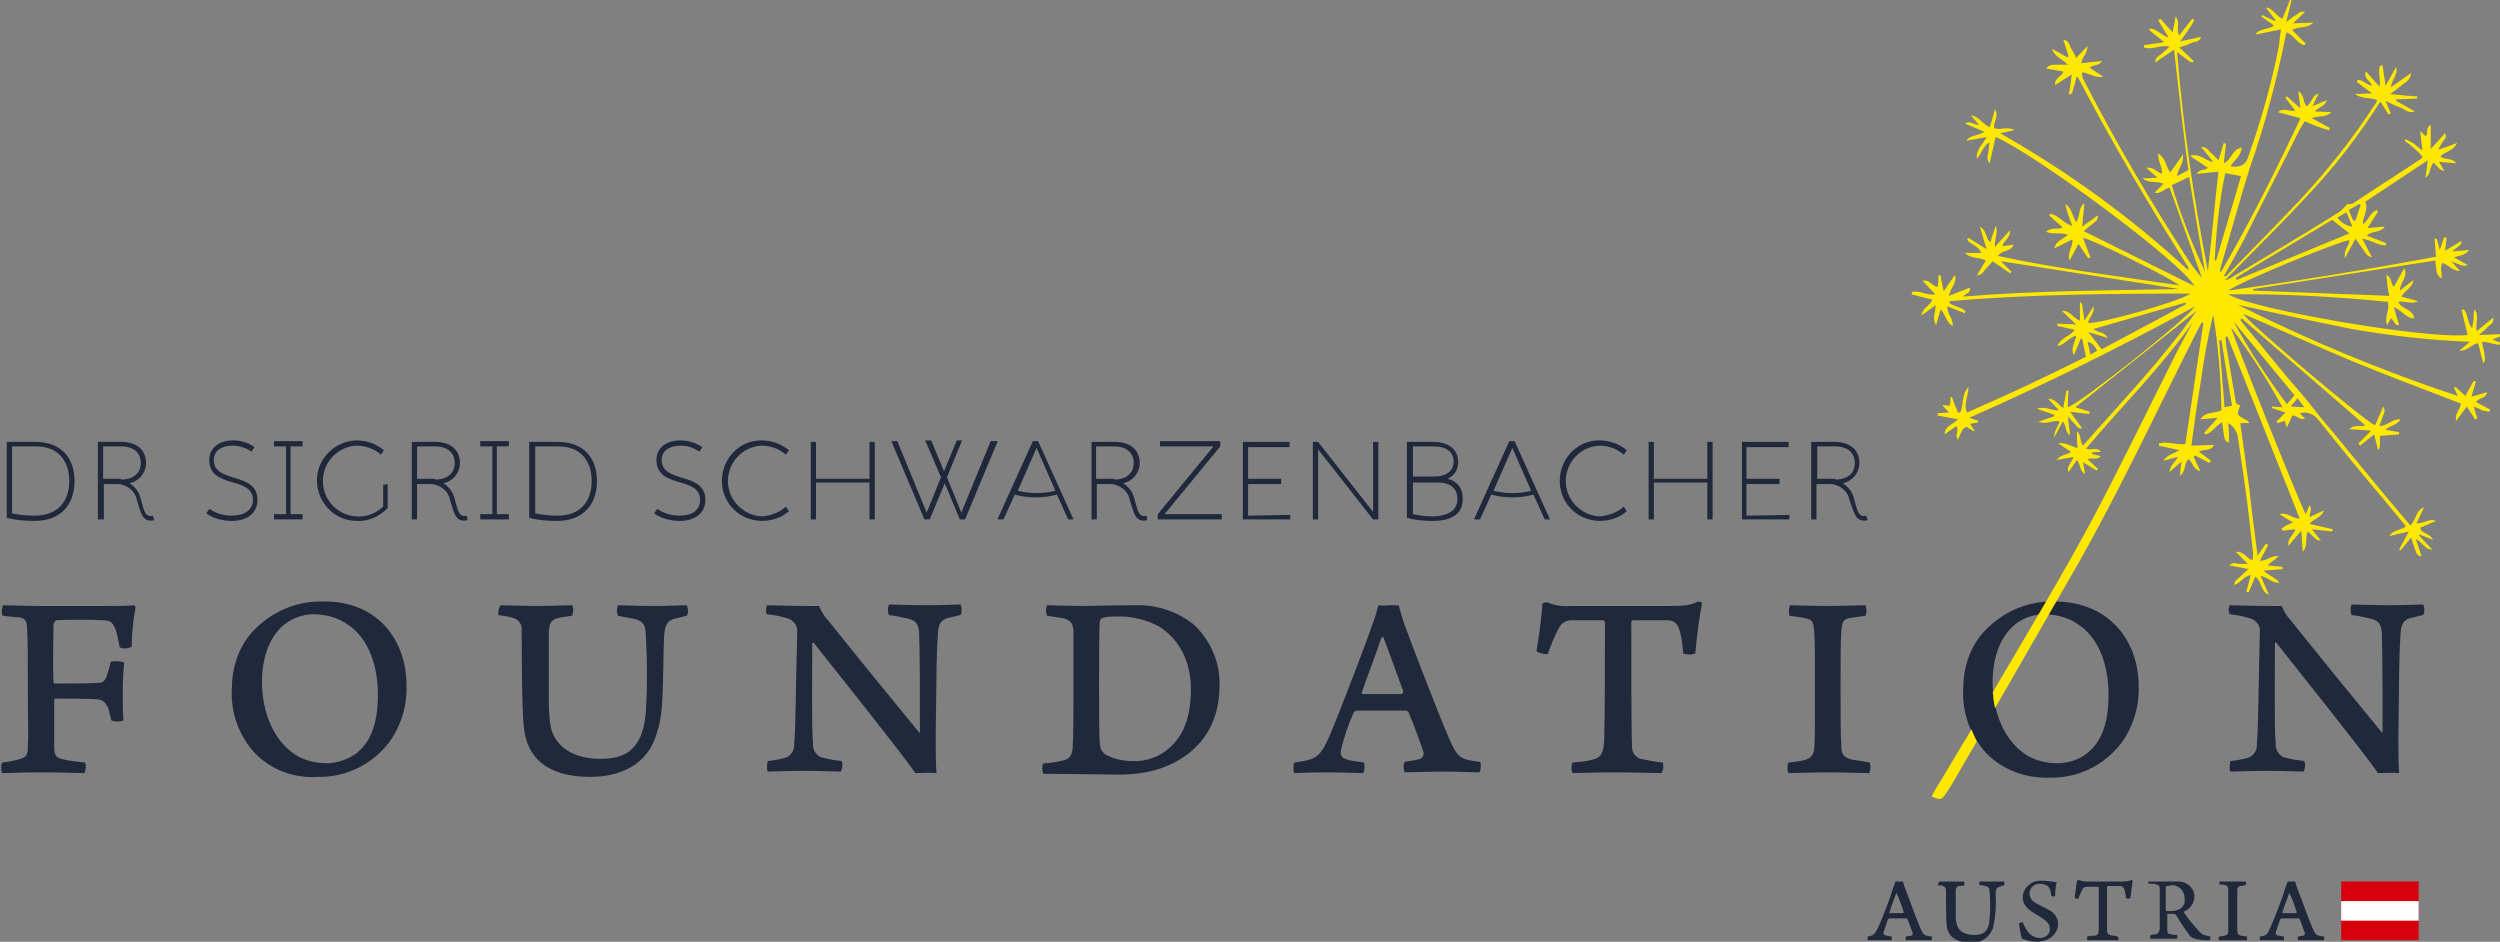 <?xml version="1.0" encoding="utf-8"?>
<!-- Generator: Adobe Illustrator 27.8.1, SVG Export Plug-In . SVG Version: 6.00 Build 0)  -->
<svg version="1.1" id="Raggruppa_201" xmlns="http://www.w3.org/2000/svg" xmlns:xlink="http://www.w3.org/1999/xlink" x="0px"
	 y="0px" width="332.1px" height="125.1px" viewBox="0 0 332.1 125.1" style="enable-background:new 0 0 332.1 125.1;"
	 xml:space="preserve">
<rect x="0" y="0" width="332.1" height="125.1" fill="#808080" stroke="none"/>
<g>
	<g id="Raggruppa_201-2">
		<path id="Tracciato_692" style="fill:#1F293B;" d="M9.9,63.9c0,3.2-1.9,5.3-5.3,5.3c-1.2,0-2.5-0.1-3.7-0.4V58.7h3.8
			C8.1,58.7,9.9,60.8,9.9,63.9 M9.2,63.9c0-2.7-1.5-4.6-4.4-4.6H1.6v8.9c1,0.2,2,0.3,3,0.3C7.6,68.5,9.2,66.7,9.2,63.9"/>
		<path id="Tracciato_693" style="fill:#1F293B;" d="M20.5,69.1c-1.7,0.4-1.8-1.2-2.3-2.6c-0.2-1.3-1.4-2.2-2.7-2.2h-1.7V69H13V58.7
			h3.1c2.1,0,3.3,1.1,3.3,2.8c0,1.3-0.9,2.4-2.2,2.7c0.8,0.5,1.3,1.2,1.5,2.1c0.4,1.3,0.5,2.5,1.6,2.2L20.5,69.1z M16.1,63.7
			c1.7,0,2.6-0.9,2.6-2.2s-0.9-2.2-2.6-2.2h-2.4v4.3H16.1z"/>
		<path id="Tracciato_694" style="fill:#1F293B;" d="M33.6,66.4c0-3.2-5.8-1.4-5.8-5.3c0-1.6,1.3-2.6,3.2-2.6c1,0,2,0.3,2.8,0.9
			l-0.4,0.6c-0.7-0.5-1.6-0.8-2.5-0.8c-1.5,0-2.5,0.7-2.5,1.9c0,3.2,5.8,1.5,5.8,5.3c0,1.8-1.4,2.8-3.4,2.8c-1.2,0-2.4-0.3-3.4-1
			l0.4-0.6c0.9,0.6,1.9,0.9,3,0.9C32.4,68.5,33.6,67.8,33.6,66.4"/>
		<path id="Tracciato_695" style="fill:#1F293B;" d="M38.6,59.3v9h1.6V69h-3.8v-0.7h1.6v-9h-1.6v-0.7h3.8v0.7H38.6z"/>
		<path id="Tracciato_696" style="fill:#1F293B;" d="M51.5,64.3v3.2c-1.1,1.1-2.6,1.8-4.1,1.7c-3,0-5.3-2.5-5.3-5.4
			c0-2.9,2.4-5.2,5.2-5.3c1.3,0,2.6,0.4,3.7,1.3l-0.4,0.6c-0.9-0.8-2.1-1.2-3.2-1.2c-2.6,0.1-4.6,2.3-4.5,4.9
			c0.1,2.5,2.1,4.4,4.5,4.5c1.3,0.1,2.5-0.4,3.5-1.3v-2.9L51.5,64.3z"/>
		<path id="Tracciato_697" style="fill:#1F293B;" d="M62.1,69.1c-1.7,0.4-1.8-1.2-2.3-2.6c-0.2-1.3-1.4-2.2-2.7-2.2h-1.7V69h-0.7
			V58.7h3.1c2.1,0,3.3,1.1,3.3,2.8c0,1.3-0.9,2.4-2.2,2.7c0.8,0.5,1.3,1.2,1.5,2.1c0.4,1.3,0.5,2.5,1.6,2.2L62.1,69.1z M57.8,63.7
			c1.7,0,2.6-0.9,2.6-2.2s-0.9-2.2-2.6-2.2h-2.4v4.3H57.8z"/>
		<path id="Tracciato_698" style="fill:#1F293B;" d="M66,59.3v9h1.6V69h-3.8v-0.7h1.6v-9h-1.6v-0.7h3.8v0.7H66z"/>
		<path id="Tracciato_699" style="fill:#1F293B;" d="M79.3,63.9c0,3.2-1.9,5.3-5.3,5.3c-1.2,0-2.5-0.1-3.7-0.4V58.7h3.8
			C77.5,58.7,79.3,60.8,79.3,63.9 M78.6,63.9c0-2.7-1.5-4.6-4.4-4.6h-3.1v8.9c1,0.2,2,0.3,3,0.3C77,68.5,78.6,66.7,78.6,63.9"/>
		<path id="Tracciato_700" style="fill:#1F293B;" d="M93,66.4c0-3.2-5.8-1.4-5.8-5.3c0-1.6,1.3-2.6,3.2-2.6c1,0,2,0.3,2.9,0.9
			l-0.4,0.6c-0.7-0.5-1.6-0.8-2.5-0.8c-1.5,0-2.5,0.7-2.5,1.9c0,3.2,5.8,1.5,5.8,5.3c0,1.8-1.4,2.8-3.4,2.8c-1.2,0-2.4-0.3-3.4-1
			l0.4-0.6c0.9,0.6,1.9,0.9,3,0.9C91.9,68.5,93,67.8,93,66.4"/>
		<path id="Tracciato_701" style="fill:#1F293B;" d="M104.4,67.3l0.4,0.6c-1,0.9-2.3,1.3-3.7,1.3c-3-0.1-5.3-2.5-5.2-5.5
			c0.1-2.9,2.4-5.2,5.2-5.2c1.3,0,2.6,0.4,3.7,1.3l-0.4,0.6c-0.9-0.8-2.1-1.2-3.2-1.2c-2.6,0.1-4.6,2.3-4.5,4.9
			c0.1,2.4,2.1,4.4,4.5,4.5C102.4,68.5,103.5,68.1,104.4,67.3"/>
		<path id="Tracciato_702" style="fill:#1F293B;" d="M116.2,58.7V69h-0.7v-4.9h-7.1V69h-0.7V58.7h0.7v4.9h7.1v-4.9H116.2z"/>
		<path id="Tracciato_703" style="fill:#1F293B;" d="M132.5,58.7L128.2,69h-0.7l-2-4.8l-2,4.8h-0.7l-4.4-10.4h0.8l3.9,9.5l1.9-4.7
			l-2.1-4.9h0.8l1.7,4.1l1.7-4.1h0.7l-2,4.9l1.9,4.7l3.9-9.5H132.5z"/>
		<path id="Tracciato_704" style="fill:#1F293B;" d="M141.9,69l-1.5-3.3c-1.8,0.5-3.8,0.5-5.6,0l-1.5,3.3h-0.8l4.7-10.4h0.7
			l4.7,10.4H141.9z M140.2,65.2l-2.5-5.7l-2.5,5.7C136.8,65.6,138.5,65.6,140.2,65.2"/>
		<path id="Tracciato_705" style="fill:#1F293B;" d="M152.4,69.1c-1.7,0.4-1.8-1.2-2.3-2.6c-0.2-1.3-1.4-2.2-2.7-2.2h-1.7V69h-0.7
			V58.7h3.1c2.1,0,3.3,1.1,3.3,2.8c0,1.3-0.9,2.4-2.2,2.7c0.8,0.5,1.3,1.2,1.5,2.1c0.4,1.3,0.5,2.5,1.6,2.2L152.4,69.1z M148,63.7
			c1.7,0,2.6-0.9,2.6-2.2s-0.9-2.2-2.6-2.2h-2.4v4.3H148z"/>
		<path id="Tracciato_706" style="fill:#1F293B;" d="M162.3,68.4V69h-8.5v-0.7l7.4-9h-7.1v-0.7h8v0.7l-7.4,9H162.3z"/>
		<path id="Tracciato_707" style="fill:#1F293B;" d="M171.4,68.4V69h-6.3V58.7h6.2v0.7h-5.5v4.2h4.4v0.7h-4.4v4.2L171.4,68.4z"/>
		<path id="Tracciato_708" style="fill:#1F293B;" d="M183.1,58.7V69h-0.7l-7.3-9.3V69h-0.7V58.7h0.7l7.3,9.3v-9.3H183.1z"/>
		<path id="Tracciato_709" style="fill:#1F293B;" d="M194.3,66.3c0,1.8-1.2,2.9-4,2.9c-1.1,0-2.3-0.1-3.4-0.4V58.7h3.4
			c2.2,0,3.4,1,3.4,2.7c0,1-0.5,1.8-1.4,2.2C193.6,63.9,194.4,65,194.3,66.3 M187.7,59.3v4h2.8c1.7,0,2.6-0.8,2.6-2s-0.9-2-2.6-2
			L187.7,59.3z M193.6,66.3c0-1.4-0.9-2.2-2.6-2.2h-3.3v4.2c0.9,0.2,1.8,0.3,2.7,0.3C192.7,68.5,193.6,67.6,193.6,66.3"/>
		<path id="Tracciato_710" style="fill:#1F293B;" d="M205.2,69l-1.5-3.3c-1.8,0.5-3.8,0.5-5.6,0l-1.5,3.3h-0.8l4.7-10.4h0.7
			l4.7,10.4H205.2z M203.4,65.2l-2.5-5.7l-2.5,5.7C200,65.6,201.8,65.6,203.4,65.2"/>
		<path id="Tracciato_711" style="fill:#1F293B;" d="M215.7,67.3l0.4,0.6c-1,0.9-2.3,1.3-3.7,1.3c-3-0.1-5.3-2.5-5.2-5.5
			c0.1-2.9,2.4-5.2,5.2-5.2c1.3,0,2.6,0.4,3.7,1.3l-0.4,0.6c-0.9-0.8-2.1-1.2-3.2-1.2c-2.6,0.1-4.6,2.3-4.5,4.9
			c0.1,2.4,2.1,4.4,4.5,4.5C213.7,68.5,214.8,68.1,215.7,67.3"/>
		<path id="Tracciato_712" style="fill:#1F293B;" d="M227.5,58.7V69h-0.7v-4.9h-7.1V69H219V58.7h0.7v4.9h7.1v-4.9H227.5z"/>
		<path id="Tracciato_713" style="fill:#1F293B;" d="M237.7,68.4V69h-6.3V58.7h6.2v0.7H232v4.2h4.4v0.7H232v4.2L237.7,68.4z"/>
		<path id="Tracciato_714" style="fill:#1F293B;" d="M248.1,69.1c-1.7,0.4-1.8-1.2-2.4-2.6c-0.2-1.3-1.4-2.2-2.7-2.2h-1.7V69h-0.7
			V58.7h3.1c2.1,0,3.3,1.1,3.3,2.8c0,1.3-0.9,2.4-2.2,2.7c0.8,0.5,1.3,1.2,1.5,2.1c0.4,1.3,0.5,2.5,1.6,2.2L248.1,69.1z M243.8,63.7
			c1.7,0,2.6-0.9,2.6-2.2s-0.9-2.2-2.6-2.2h-2.4v4.3H243.8z"/>
		<path id="Tracciato_715" style="fill:#1F293B;" d="M0.4,80.4c0.8,0,2.9,0.1,4.8,0.1h8.9c1.2,0,2.9,0,3.7-0.1
			c0.1,0,0.2,0.2,0.2,0.3c-0.3,1.7-0.5,3.5-0.5,5.2c-0.5,0.3-1.1,0.3-1.6,0.1c-0.2-1.1-0.3-1.5-0.5-2.3c-0.4-0.9-0.6-1.3-1.7-1.3
			c-1.4-0.1-5.1-0.1-6.2,0c-0.2,0-0.4,0.5-0.4,0.6c0,2.6-0.1,5,0,7.6c0,0.1,0.1,0.2,0.1,0.2c2.3,0,4.8,0,6-0.1
			c0.6,0,0.9-0.5,1.1-1.3c0.2-0.5,0.3-1,0.4-1.5c0.6-0.1,1.2-0.1,1.8,0.1c-0.1,0.9-0.2,2.6-0.2,3.8c0,1.4,0,2.6,0.1,3.9
			c-0.5,0.2-1.1,0.2-1.6,0c-0.2-0.8-0.3-1.1-0.4-1.6C14,93.3,13.7,93,13,92.9c-1.3-0.1-4.7-0.1-5.7-0.1c-0.1,0-0.1,0.1-0.1,0.2
			c0,2.2,0,4.7,0,6.2c0,1.1,0.2,1.5,1.3,1.7c0.9,0.2,1.8,0.3,2.8,0.4c0.2,0.5,0.1,1-0.1,1.4c-1.2,0-2.8-0.1-6-0.1
			c-2.6,0-3.6,0.1-4.9,0.1c-0.2-0.4-0.2-1,0-1.4c0.7-0.1,1.4-0.2,2.1-0.4c1.1-0.3,1.3-0.5,1.3-1.8c0.1-1.3,0-3.5,0-7.9
			c0-4.1,0-6.4-0.1-7.5c0-1.2-0.2-1.5-1-1.7C2,82,1.3,81.9,0.4,81.8C0.1,81.6,0.3,80.5,0.4,80.4"/>
		<path id="Tracciato_716" style="fill:#1F293B;" d="M33.9,100.1c-2.2-2.4-3.3-5.5-3.1-8.7c0-2.6,0.8-5.1,2.4-7.1
			c2.4-2.8,5.9-4.5,9.7-4.4C50.3,79.8,54,85.2,54,91c0.1,2.7-0.7,5.4-2.3,7.6c-2.3,3-5.8,4.7-9.6,4.6
			C39.1,103.4,36.1,102.3,33.9,100.1 M47.3,100.1c2.2-1.7,2.9-4.5,2.9-7.8c0-4-1.3-7.6-4.1-9.4c-1.3-0.9-2.9-1.3-4.5-1.3
			c-1,0-2.1,0.3-3,0.8c-2.5,1.4-3.8,4.5-3.8,8.2c0,3.9,1.5,7.8,4.5,9.7c1.3,0.8,2.8,1.1,4.3,1.1C44.9,101.3,46.2,100.9,47.3,100.1"
			/>
		<path id="Tracciato_717" style="fill:#1F293B;" d="M66.5,80.4c0.7,0,3.3,0.1,4.9,0.1c1.6,0,3.6-0.1,4.6-0.1c0.2,0.4,0.2,0.9,0,1.4
			c-0.8,0.1-1.5,0.2-1.9,0.3c-1,0.3-1.1,0.8-1.2,1.8c0,4.1,0,7.6,0,9.5c0,0.7,0.1,2.2,0.2,2.8c0.3,2.3,2.3,4.6,6.6,4.6
			c2.7,0,5.7-0.6,6.1-6.3c0.2-3.3,0.2-6.6,0-9.9c0-1.5-0.3-2.1-1.6-2.4c-0.5-0.1-1.2-0.2-2.1-0.4c-0.2-0.4-0.2-1,0-1.4
			c0.8,0,2.6,0.1,4.8,0.1c1.7,0,3.7-0.1,4.3-0.1c0.2,0.1,0.3,1.3,0,1.4l-1.6,0.4c-1.1,0.3-1.3,1-1.4,2.5c-0.2,6.7,0,9.8-0.9,12.5
			c-1.2,4.6-5.2,6-8.9,6c-6,0-8.4-2.8-8.8-6.5c-0.3-2.3-0.3-11.8-0.3-13c0.1-0.7-0.4-1.4-1.1-1.6c-0.6-0.2-1.3-0.3-2-0.4
			C66.2,81.3,66.2,80.8,66.5,80.4"/>
		<path id="Tracciato_718" style="fill:#1F293B;" d="M101.9,80.4c1.1,0,3,0.1,5.3,0.1h1.6c0.3,0.7,0.7,1.4,1.2,1.9
			c3.5,4.4,10.2,12.6,12.1,14.9c0.1,0,0.1,0,0.1-0.1c0-5,0-10.3-0.1-13.1c-0.1-1.1-0.3-1.6-1.4-1.9c-0.9-0.2-1.7-0.4-2.6-0.5
			c-0.2-0.4-0.2-1,0-1.4c0.9,0,2.6,0.1,5.3,0.1c1.3,0,3.7-0.1,4.2-0.1c0.2,0.4,0.2,1,0,1.4c-0.6,0.1-1.1,0.3-1.7,0.4
			c-1,0.3-1.2,0.9-1.3,1.9c-0.2,2.8-0.2,5.2-0.3,13.7c0,1.7,0,3.8,0.1,5c-0.9-0.1-1.9,0-2.8,0c-2-2.9-10.9-14-13.5-17.3
			c0-0.1-0.2,0-0.2,0c0,3.8-0.1,11.3,0.1,13.4c-0.1,0.9,0.6,1.8,1.5,1.9c0.8,0.2,1.5,0.3,2.3,0.4c0.2,0.5,0.1,1-0.1,1.4
			c-1,0-2.6-0.1-4.8-0.1c-2.6,0-4.1,0.1-4.9,0.1c-0.2-0.1-0.1-1.3,0-1.4c0.7-0.1,1.5-0.2,2.2-0.4c0.8-0.2,1.4-1,1.3-1.9
			c0.2-2,0.2-7.3,0.4-14.8c0.1-0.8-0.4-1.5-1.1-1.8c-0.9-0.3-1.9-0.5-2.9-0.6C101.7,81.3,101.7,80.8,101.9,80.4"/>
		<path id="Tracciato_719" style="fill:#1F293B;" d="M139.1,80.4c0.6,0,3.4,0.1,4.5,0.1c2,0,3.4-0.1,7.2-0.1
			c2.8-0.1,5.5,0.8,7.7,2.5c2.3,2.1,3.6,5.1,3.5,8.2c0,4.8-2.2,7.6-4.4,9.2c-2.2,1.6-5,2.6-9,2.6c-2.1,0-5.8-0.1-8.9-0.1h-1.1
			c-0.2-0.5-0.2-1,0-1.4c0.9,0,1.8-0.2,2.7-0.4c0.7-0.2,1.1-0.5,1.2-1.7c0.1-2.2,0.1-4.9,0.1-7.9c0-2.1,0-6.3,0-7.7
			c-0.1-1.1-0.6-1.4-1.5-1.6c-0.7-0.1-1.3-0.2-2-0.3C138.9,81.3,138.9,80.8,139.1,80.4 M146.8,100.2c1.1,0.6,2.3,0.9,3.6,0.9
			c1.9,0.1,3.7-0.6,5-1.8c1.7-1.5,2.8-3.9,2.8-7.7c0-3.6-1.4-6.5-4.1-8.3c-1.8-1-3.9-1.5-5.9-1.4c-0.6,0-1.2,0-1.8,0.2
			c-0.2,0.1-0.3,0.3-0.3,0.5c-0.1,0.6-0.1,5.5-0.1,8.4c0,3,0,7.1,0.1,7.6C146.1,99.3,146.3,99.8,146.8,100.2"/>
		<path id="Tracciato_720" style="fill:#1F293B;" d="M176.6,97.8c1.6-3.8,5-12.7,5.8-15.1c0.3-0.8,0.5-1.5,0.7-2.3
			c0.4,0,0.9,0.1,1.3,0c0.5,0,1,0,1.4,0c0.2,0.7,0.4,1.4,0.6,2.1c0.7,2,4.7,12.4,6.1,15.6c1.1,2.5,1.4,2.8,4.1,3.1
			c0.2,0.1,0.1,1.3-0.1,1.4c-0.9,0-2.6-0.1-4.7-0.1c-2.1,0-4.5,0.1-5.2,0.1c-0.2-0.5-0.2-1,0-1.4c0.7-0.1,1.4-0.2,2.1-0.4
			c0.3-0.2,0.5-0.5,0.4-0.9c-0.5-1.5-1.4-3.9-2-5.3c-0.1-0.1-0.2-0.2-0.4-0.2c-0.6,0-2.3,0-3.6,0c-2.3,0-2.5,0-2.9,0
			c-0.2,0-0.3,0.2-0.4,0.3c-0.7,1.6-1.3,3.3-1.7,5.1c0,0.7,0.1,0.9,1.2,1.2c0.5,0.1,1.3,0.2,1.9,0.3c0.1,0.5,0.1,1-0.1,1.4
			c-0.7,0-2.6-0.1-5-0.1c-2.3,0-3.5,0.1-4.2,0.1c-0.1-0.5-0.1-1,0-1.4C174.8,100.9,175.3,100.7,176.6,97.8 M183.5,84.7
			c-0.6,1.9-1.9,5.2-2.6,7.3c0,0.1,0,0.2,0.1,0.2c0.4,0,1.8,0,2.8,0c0.9,0,1.9,0,2.4,0c0.1,0,0.2-0.2,0.2-0.4
			c-0.7-1.9-2.1-5.8-2.7-7.3C183.7,84.7,183.6,84.7,183.5,84.7"/>
		<path id="Tracciato_721" style="fill:#1F293B;" d="M220.7,102.7c-1,0-3.3-0.1-6.1-0.1c-3,0-4.8,0.1-5.7,0.1c-0.2-0.5-0.2-1,0-1.4
			c1.1-0.1,2.1-0.2,2.7-0.4c1.2-0.3,1.4-1,1.5-2.6c0.1-3.9,0.1-9.5,0.1-15.6c0-0.1-0.1-0.3-0.2-0.3h-4.3c-0.7,0-1.3,0.4-1.6,1
			c-0.6,1.1-1.1,2.3-1.5,3.5c-0.5,0-1.1-0.1-1.5-0.4c0.3-1.6,0.7-4.7,0.8-6.3c0-0.1,0.5-0.2,0.6-0.2c0.9,0.4,2,0.6,3,0.5h13.3
			c1.9,0,2.8-0.1,3.8-0.6c0.2,0,0.4,0.1,0.5,0.2c-0.4,2.2-0.7,4.4-0.9,6.7c-0.5,0.2-1.1,0.2-1.6,0c-0.1-1.2-0.2-2.3-0.6-3.4
			c-0.2-0.6-0.8-1-1.4-1c-2,0-3.9,0-4.7,0c-0.1,0-0.2,0.1-0.2,0.2c0,5.4,0,15,0.1,16.7c0,0.7,0.5,1.3,1.1,1.5c1,0.2,2,0.4,3,0.5
			C221,101.8,221,102.3,220.7,102.7"/>
		<path id="Tracciato_722" style="fill:#1F293B;" d="M237.8,80.4c0.7,0,3,0.1,4.9,0.1c1.9,0,4.1-0.1,5.1-0.1c0.2,0.5,0.2,0.9,0,1.4
			c-0.7,0.1-1.4,0.2-2.1,0.3c-0.9,0.2-1,0.6-1.1,1.7c-0.1,1.5-0.1,4.1-0.1,7.3c0,3.3,0,6.7,0.1,7.9c0,1.1,0.2,1.6,1.4,1.9
			c0.5,0.1,1.4,0.2,2.4,0.4c0.1,0.5,0.1,1-0.1,1.4c-0.8,0-3.4-0.1-5.3-0.1c-2.1,0-4.8,0.1-5.4,0.1c-0.2-0.1-0.2-1.3,0-1.4
			c1-0.1,1.5-0.2,2-0.3c1.1-0.3,1.3-0.8,1.4-1.5c0.1-1,0.1-3.1,0.1-9c0-3,0-5-0.1-6.7c-0.1-1-0.2-1.4-0.9-1.6
			c-0.8-0.2-1.6-0.3-2.4-0.4C237.6,81.3,237.6,80.8,237.8,80.4"/>
		<path id="Tracciato_723" style="fill:#1F293B;" d="M263.9,100.1c-2.2-2.4-3.3-5.5-3.1-8.7c0-2.6,0.8-5.1,2.4-7.1
			c2.4-2.8,5.9-4.5,9.7-4.4c7.4,0,11.2,5.4,11.2,11.2c0.1,2.7-0.7,5.4-2.3,7.6c-2.3,3-5.8,4.7-9.6,4.6
			C269.1,103.4,266.1,102.3,263.9,100.1 M277.2,100.1c2.2-1.7,2.9-4.5,2.9-7.8c0-4-1.3-7.6-4.1-9.4c-1.3-0.9-2.9-1.3-4.5-1.3
			c-1,0-2.1,0.3-3,0.8c-2.5,1.4-3.8,4.5-3.8,8.2c0,3.9,1.5,7.8,4.5,9.7c1.3,0.8,2.8,1.1,4.3,1.1
			C274.9,101.3,276.2,100.9,277.2,100.1"/>
		<path id="Tracciato_724" style="fill:#1F293B;" d="M296.2,80.4c1.1,0,3,0.1,5.3,0.1h1.6c0.3,0.7,0.7,1.4,1.2,1.9
			c3.5,4.4,10.2,12.6,12.1,14.9c0.1,0,0.1,0,0.1-0.1c0-5,0-10.3-0.1-13.1c-0.1-1.1-0.3-1.6-1.4-1.9c-0.9-0.2-1.7-0.4-2.6-0.5
			c-0.2-0.4-0.2-1,0-1.4c0.9,0,2.6,0.1,5.3,0.1c1.3,0,3.7-0.1,4.2-0.1c0.2,0.4,0.2,1,0,1.4c-0.6,0.1-1.1,0.3-1.7,0.4
			c-1,0.3-1.2,0.9-1.3,1.9c-0.2,2.8-0.2,5.2-0.3,13.7c0,1.7,0,3.8,0.1,5c-0.9-0.1-1.9,0-2.8,0c-2-2.9-10.9-14-13.5-17.3
			c0-0.1-0.2,0-0.2,0c0,3.8-0.1,11.3,0.1,13.4c-0.1,0.9,0.6,1.8,1.5,1.9c0.8,0.2,1.5,0.3,2.3,0.4c0.2,0.5,0.1,1-0.1,1.4
			c-1,0-2.6-0.1-4.8-0.1c-2.6,0-4.1,0.1-4.9,0.1c-0.2-0.1-0.1-1.3,0-1.4c0.7-0.1,1.5-0.2,2.2-0.4c0.8-0.2,1.4-1,1.3-1.9
			c0.2-2,0.2-7.3,0.4-14.8c0.1-0.8-0.4-1.5-1.1-1.8c-0.9-0.3-1.9-0.5-2.9-0.6C296,81.3,296,80.8,296.2,80.4"/>
		<path id="Tracciato_725" style="fill:#FFE800;" d="M261.9,96.9c-1.6,2.6-3.1,5.2-4.7,7.8c-0.2,0.3-0.4,0.7-0.6,1.1
			c1.2,0.5,1.3,0.5,1.9-0.4c0.2-0.3,0.4-0.6,0.6-0.9c1.2-2,2.3-4,3.5-6C262.3,97.9,262.1,97.4,261.9,96.9"/>
		<path id="Tracciato_726" style="fill:#FFE800;" d="M332.1,44.7c0-0.1,0-0.2,0-0.3l-2.8,0.1c0.5-0.5,0.9-0.7,1.2-1.1
			c0.3-0.3,0.8-0.4,0.7-1.2L329,44c-0.2-1.1,0.4-2.1-0.3-2.9c-0.1,0.4-0.1,0.8-0.1,1.1c0,0.4-0.1,0.8-0.2,1.4
			c-0.7-0.8-0.5-1.8-1.1-2.5l-0.3,0.1l0.8,3.3c-5.4,0.6-28.6-3.4-31.8-5.4c7.1-0.1,14.2,0.3,21.2,1c0.3,1.1-0.5,1.9-0.1,3.1l0.5-0.9
			c0.5,0.2,0.4,1,1.1,0.9l-0.7-2.4c1.1,0.4,1.6,1.5,2.7,1.5c-0.2-1.3-1.7-1.2-2.1-2.2c0.9-0.2,1.7,0.4,2.6-0.1l-2.2-0.6
			c0.5-0.9,1.5-1.2,1.6-2.2l-1.8,1.4c0-1.1,1.1-1.7,0.6-3l-1.4,2.5c-0.5-0.5-0.2-1.2-1-1.6c0.1,1.1,0.2,2,0.4,2.8l-18.1-0.7
			c0-0.1,0-0.1,0-0.2l24.2-3.8c0.2,1.9,0.2,1.9,0.8,2.4c0.2-0.7-0.3-1.4,0.2-2.1c0.8,0.4,1.4,1.1,2.3,1.1l-1.2-1.3
			c1.7,0.7,1.7,0.7,2.2,0.5l-1.8-1c0.7-0.3,1.4-0.2,2-1l-2.2,0.2c0.4-0.6,1.2-0.6,1.2-1.4l-2.2,1.3l0.2-1.7l-0.3-0.1l-0.6,1.7
			l-0.4-1.5l-0.3,0c0.1,0.8,0.1,1.5,0.2,2.4c-9.1,1.7-18.3,3.2-27.6,4.5c1.6-1.2,14.8-6.6,16.1-6.7c0,0.7-0.8,1.3-0.6,2.4l1.4-2.6
			c0.4,0.6,0.7,1,1,1.4c0.3,0.4,0.4,0.9,1.2,1.1l-1.3-2.5c1.2,0.2,2.1,0.9,3.1,0.9c0-0.1,0.1-0.2,0.1-0.3l-2.6-1
			c0.7-0.7,1.8-0.3,2.4-1.2l-2.3,0.2l1.4-2.2l-0.2-0.2c-0.9,0.4-1.1,1.4-1.8,1.9c-0.1-1,0.8-1.9,0.3-3l8.3-5.5
			c-0.1,0.9-0.2,1.6-0.3,2.3c0.8-0.5,0.5-1.5,1.1-2c0.9,1,0.9,1,1.4,1.1l-0.7-1.2l2.3,0.2c-0.6-0.8-1.5-0.4-2.1-0.9
			c0.5-0.7,1.6-0.6,2.2-1.8l-2.5,0.9c0.2-0.4,0.4-0.8,0.6-1.1c0.2-0.3,0.6-0.5,0.3-1.1l-1.9,2.1c0-1.2,0-2.2,0-3.2
			c-0.8,0.4-0.2,1.1-0.7,1.5l-0.7-0.7c0.1,1,0.2,1.6,0.3,2.6c-0.5-0.4-0.8-0.6-1.1-0.9c-0.3-0.2-0.7-0.4-1.1-0.6l-0.2,0.2
			c0.9,0.6,1.7,1.3,2.4,2.1c-0.1,0.2-0.1,0.2-0.2,0.3c-3,2-6,3.9-9,5.9c-0.3,0.2-0.7,0.1-0.8,0.1c-0.3,0.4-0.7,0.8-1.1,1.1
			c-4.8,3-9.7,5.9-14.5,8.8c-0.2,0.1-0.4,0.2-0.6,0.2c3.8-3.9,7.5-7.5,11-11.3c3.6-3.8,6.8-8,9.6-12.4l1.1,1.7l0.3-0.1l-0.7-1.7
			c0.8,0.4,1.4,0.7,2,0.9c0.5,0.2,1,0.8,1.9,0.5l-2.5-1.4c0-0.1,0-0.1,0-0.2l2.8-0.1c0-0.1,0-0.2,0-0.3c-0.5,0-1.1-0.1-1.6-0.1
			c-0.6-0.1-1.1-0.1-2-0.2c0.7-0.5,1.2-0.9,1.7-1.3c0.4-0.3,1-0.6,1.1-1.5l-2.7,1.9c0.1-1,1-1.7,0.7-2.7l-1.4,2.5l-0.4-2.7l-0.3,0
			c-0.4,0.8,0.1,1.8-0.1,2.8l-1.8-2c-0.4,0.9,0.6,1.2,0.8,1.9c-0.7-0.1-1.2-0.8-1.9-0.8l-0.1,0.3l2,1.5l-2.3,0.1
			c1.1,0.7,2.1,0.4,3,0.8c-0.1,0.2-0.2,0.5-0.4,0.7c-2.9,4.5-6.3,8.7-9.9,12.6c-3.2,3.4-6.5,6.7-9.7,10c-0.1,0.1-0.2,0.1-0.4,0.1
			c0.9-1.6,1.7-3,2.5-4.5c2.5-5,5.1-10,7.6-15c0.2-0.4,0.4-0.7,0.7-1.1c1,0.5,2.1,0.9,3.2,1.2l0.1-0.3l-2.4-1.3
			c0.9-0.4,1.8,0,2.6-0.8l-2.2-0.1c0.5-0.6,1.3-0.6,1.6-1.5l-1.9,0.8l0.8-1.7c-0.9,0.3-0.9,1.3-1.6,1.7c-0.5-0.5-0.2-1.4-1.1-2
			l0.3,2.3l-1.8-1.6l-0.2,0.2l1.3,1.7c-0.8,0.2-1.5-0.5-2.3,0.2l3,0.8c-3.3,7-6.7,13.8-10.6,20.5c-0.1-0.2-0.1-0.5,0-0.7
			c1.3-4.4,2.5-8.9,3.9-13.3c2-5.7,3.5-11.4,4.7-17.3c0-0.2,0.1-0.4,0.2-0.6c0.9,0.4,1.4,1.5,2.3,1.7l0.2-0.2L304.5,4
			c0.8-0.6,1.9-0.1,2.8-1l-2.7,0.1l1.6-1.5c-0.6-0.2-0.9,0.2-1.2,0.4c-0.4,0.2-0.7,0.5-1.3,0.9c0.3-1.2,0.5-2,0.7-2.9L304.2,0
			l-1,2.5c-0.9-0.4-1.2-1.4-2.2-1.5l1.3,1.7l-0.1,0.1L300.5,2l-0.1,0.2l1.7,1.2c-0.8,0.6-1.9,0.3-2.5,1.2l3.4-0.7
			c-0.1,0.9-0.2,1.7-0.3,2.4c-1,5-2.4,9.9-4.1,14.7c-0.3,0.9-1.1,1.3-2.3,1.1c0.4-0.8,1.4-1.3,1.5-2.5c-1.3,0.2-1.3,1.6-2.4,2.1
			c0.1-0.9,0.2-1.8,0.3-2.6l-0.3-0.1c-0.2,0.7-0.4,1.4-0.7,2.3c-0.4-0.4-0.7-0.8-1-1s-0.5-0.8-1.3-0.8l1.6,2
			c-1.1-0.1-1.7-1.2-3.1-0.8l2.4,1.6c-0.5,0.4-1.1,0.1-1.5,0.8l2.9-0.3c-0.5,4.4-0.9,8.8-1.4,13.2c-1.9-9.6-3.3-19.3-4.1-29.1
			c0.5,0.4,0.9,0.7,1.2,0.9c0.3,0.2,0.5,0.6,1.1,0.4l-2-1.9c0.7-0.2,1.2-0.4,1.6-0.6c0.4-0.2,1,0,1.3-0.8l-2.8,0.6
			c0.7-0.9,1.3-1.8,1.9-2.8l-0.3-0.2l-1.7,2.2c-0.5-0.8,0.2-1.7-0.5-2.5c-0.1,0.6-0.2,1.3-0.4,2.1L287,2.5l-0.3,0.2l1.4,2.3
			c-1-0.3-1.6-1.2-2.5-1.2L285.5,4l2,1.6L284.8,6l0,0.3c1.1,0.4,2.1-0.4,3.4-0.1c-0.4,0.4-0.7,0.6-1,0.9c-0.3,0.3-0.9,0.4-0.9,1.2
			l2.5-1.7c0.6,5.4,1.2,10.7,1.9,16l-1.5,0.8c0.1-1,0.9-1.6,0.8-2.9l-1.7,2.4c-0.6-0.8-0.6-1.9-1.6-2.5c-0.1,1,0.6,1.8,0.5,2.7
			c-0.8-0.3-1.2-1-2.1-0.8l1.5,1.3l-2,0.1c0.8,0.7,1.8,0.3,2.8,0.7l-1.2,1.2c0.8,0.2,1.3-0.5,2-0.7l4.3,12c-0.7-0.8-1.3-1.6-1.9-2.5
			c-4.9-7.6-9.5-15.4-13.6-23.4c-0.2-0.4-0.5-0.8-0.4-1.4c0.9,0.1,1.7,0.8,2.8,0.6l-1.8-1.2c0.5-0.5,1.3-0.2,1.6-0.9l-2.7,0.3
			c0-0.8,0.8-1.2,0.8-2.3l-1.5,1.6c-0.2-0.4-0.4-0.9-0.7-1.3c-0.2-0.4-0.2-1-1-1.1l0.7,2.2l-0.2,0.1l-2-1.1c0.3,1,1.3,1.3,2.1,2.1
			c-0.7,0-1.1,0-1.5,0c-0.4,0-0.9-0.1-1.4,0.5l2.3,0.4c-0.2,0.7-1.2,0.8-1.1,1.8l2.2-1.4c-0.1,1-0.2,1.8-0.4,2.7
			c0.7-0.2,0.5-0.7,0.7-1.1c0.1-0.4,0.3-0.8,0.3-1.3c0.2,0.1,0.3,0.1,0.3,0.2c4.5,8.6,9.4,16.9,14.6,25.1c0,0.1,0,0.1,0,0.4
			c-7.6-7-16-13.1-25-18.2l1.9-0.4c-1-0.6-1.9,0.1-2.7-0.3c-0.1-0.9,0.7-1.6,0.1-2.5c-0.2,0.8-0.4,1.6-0.7,2.4
			c-1-0.5-1.4-1.4-2.5-1.6l1.1,1.3c-0.7,0-1.1-0.6-1.9-0.2l2.6,1.1c-0.9,0.6-1.9,0.4-2.4,1.2l2.7-0.5c-0.5,1-1.4,1.6-1.3,2.9
			c0.7-0.8,0.8-1.7,1.7-2.2c-0.1,0.6-0.1,1-0.2,1.4c0,0.4-0.3,0.8,0.2,1.4l0.8-3.5C270.3,20.4,290,35,291.5,38l-14.7-7.3
			c0.5-0.4,0.8-0.7,1.1-0.9c0.3-0.3,0.8-0.4,0.8-1.2l-2.1,1.5c0.1-1.2,0.2-2.1,0.3-3.1c-0.9,0.6-0.5,1.7-1.1,2.5
			c-0.5-0.8-0.6-1.8-1.4-2.4c0,0.5,0.2,0.9,0.3,1.3c0.2,0.5,0.3,0.9,0.6,1.6c-1.2-0.3-1.8-1.4-2.9-1.6l-0.2,0.2l1.8,1.6
			c-0.7,0.4-1.5-0.1-2.2,0.6c1,0.4,2,0,2.9,0.4c-0.7,0.6-1.6,0.8-1.8,1.8l2.4-1.2c0.1,1-0.7,1.7-0.4,2.8c0.5-0.8,0.8-1.5,1.2-2.2
			l1.3,1.9l0.3-0.1l-1-2.6c1.1,0.1,11.8,5.4,12.8,6.3c-8.1-1.2-16.2-2.2-24.1-3.9c0.5-0.8,1.7-0.5,2.1-1.5l-1.5,0.2
			c0.2-0.8,1.1-1.1,1-2.1l-2,2.2c-0.1-1.1,0.5-1.9,0.1-2.8c-0.2,0.7-0.5,1.4-0.7,2.2c-0.7-0.6-0.4-1.5-1.4-2.1l0.9,3l-2.4-1.5
			l-0.2,0.2c0.4,0.7,1.5,0.8,1.9,1.8l-2.2,0c0.8,0.8,1.8,0.5,2.8,1l-1.2,2c0.8-0.1,0.9-0.6,1.2-0.9c0.3-0.3,0.6-0.6,0.9-1l2.3,1.6
			l0.2-0.2l-1.4-1.4l23.7,3.7c-9.6,0.2-19.1,0.2-28.7,1c0.3-0.5,1-0.4,0.9-1.2l-2.8,1.1c0.2-1.1,1.1-1.7,0.8-2.8l-1.5,2.2
			c-0.2-0.8-0.3-1.5-0.4-2.1l-0.3,0c0,0.5,0,1-0.1,1.5c-0.7,0-1-1-2-0.8l1.7,1.8c-1.2,0.2-2.1-0.6-3.1-0.3c0,0.1,0,0.2-0.1,0.3
			l2.8,0.7c-0.3,0.8-1.2,1-1.5,2.1c0.5-0.3,0.8-0.5,1-0.7c0.3-0.2,0.6-0.4,0.9-0.7c0.1,0.9-0.5,1.7,0.1,2.7c0.2-0.8,0.4-1.4,0.6-2.1
			c0.7,0.7,0.7,1.7,1.6,2.2c0.1-1-0.8-1.6-0.7-2.6l2.3,0.9l0.1-0.3c-0.3-0.2-0.6-0.4-1-0.5c-0.4-0.2-0.8-0.3-1.1-0.5l0-0.3
			c10.6-0.9,21.2-1,32-1c-1.8,1.2-12.4,4.1-13.6,3.9c0-0.7,0.9-1.2,0.7-2.2l-1.2,1.9c-0.1-0.6-0.1-0.9-0.2-1.3
			c-0.1-0.3,0.1-0.8-0.4-1.2c0,1,0,1.8,0,2.5c-0.9-0.3-1.3-1.4-2.4-1.3l1.9,1.8l-2.5-0.1l0,0.3l2.3,0.5c-0.6,0.9-1.8,1-2.3,2.2
			c1.1-0.3,1.6-1.2,2.5-1.4c-0.1,0.9-0.8,1.6-0.3,2.6l0.9-2.2h0.2l0.5,2.4c-5.2,2.6-10.5,5.1-15.8,7.4c-0.5-1.2,0.2-2.2,0.2-3.4
			c-1,1.1-0.6,2.3-1.1,3.4l-0.3,0c-0.3-0.7-0.6-1.4-0.8-2.1l-0.2,0.1c0,0.4,0,0.7-0.1,1.1l-1-0.1l0.9,1l-1.5,0.1c0,0.1,0,0.2,0,0.3
			l2.7,0.5c-0.6,0.7-1.7,0.8-1.8,2l1.6-1.1c0.4,0.6-0.3,1.2,0.2,1.8c0.6-1.4,0.6-1.4,1.1-1.7l1,0.6l0.1-0.1l-0.6-0.9l1.1-0.2
			c0-0.1,0-0.1,0-0.2l-1.2-0.4c10.4-4.6,20.3-9.5,30-14.8c-1.7,2.2-15.3,12.9-16.9,13.4c0-0.7,0-1.5,0.1-2.2l-0.3,0
			c-0.1,0.7-0.3,1.5-0.4,2.3c-0.7-0.4-1.1-1.3-2-1.2l1.4,1.5c-1,0.1-1.8-0.6-2.9-0.2l2.3,0.8c0,0.1,0,0.1,0,0.2l-2.1,0.7
			c1.1,0.5,2-0.3,2.8,0c-0.2,0.7-0.8,1.3-0.7,2.1L274,56c0.6,0.5,0.2,1.4,1,1.8c-0.1-0.8-0.2-1.5-0.3-2.5c0.4,0.5,0.6,0.7,0.9,1
			s0.4,0.7,1,0.6l-1.6-2.2l2.5,0.3l0.1-0.3l-1.9-0.6l16.1-12.8c-4.5,6.4-9.9,12-15.1,17.9c-0.5-0.6-0.1-1.3-0.8-1.9
			c0,0.9,0,1.5,0.1,2.2c-0.8-0.1-1.5-0.8-2.6-0.6l1.7,1.1c-0.5,0.5-1.3,0.3-1.9,1.1l2.3-0.4c-0.9,1.5-0.9,1.5-0.7,2l1.1-1.6
			c0.5,0.6,0.3,1.4,1.1,1.9c-0.1-0.6-0.2-1-0.3-1.6l1.8,1.1l0.2-0.2l-1.4-1.3c0.6-0.3,1.2,0.2,1.8-0.4l-1.2-0.3c0-0.1,0-0.1,0-0.2
			l1.2-0.1c-0.6-0.7-1.3-0.1-2-0.4c4.7-5.6,9.9-10.7,14.2-16.8c-0.8,1.5-1.6,2.9-2.3,4.3c-2.7,5.4-5.4,10.9-8.2,16.4
			c-3.8,7.6-8.1,14.9-12.4,22.2c-1.2,2.1-2.5,4.2-3.7,6.3c0.1,0.3,0.1,0.5,0.1,0.8c0,0.1,0.2,1.2,0.2,1.2s0,0,0,0.1
			c3.7-6.4,7.4-12.9,11.1-19.3c5.7-10.1,10.6-20.6,15.8-30.9c0.2-0.4,0.4-0.7,0.6-1.1l0.2,0.1c-0.8,5.4-1.6,10.7-2.4,16.1
			c-1.2,0.1-2.4-0.4-3.5-0.1l0,0.3l2.7,0.6c-0.8,0.5-1.6,0.6-2.1,1.4l1.9-0.5c-0.3,0.7-1,1-1.1,2l1.6-1.4c-0.1,0.7-0.2,1.3-0.2,1.9
			c0.8-0.6,0.5-1.6,1.1-2.2c0.6,0.4,0.6,1.3,1.6,1.6l-0.9-1.9l0.2-0.2l1.9,1l0.2-0.3l-1.6-1.2c0.7-0.4,1.6,0,2-0.9l-3,0.1
			c0.4-3,0.8-5.9,1.3-8.8c0.4-2.9,0.9-5.7,1.6-8.6c0.7,4.2,1,8.4,1.1,12.7c-1,0.5-2.1,0.1-2.8,1.2l2.3-0.2l-1.8,2l0.2,0.2
			c0.9-0.2,1.3-1.2,2.2-1.6c0.1,0.6,0.1,1,0.2,1.5c0.1,0.4,0,1,0.7,1.2c0-0.9,0-1.7-0.1-2.6c0.7,0.4,1.2,1.1,1.3,2
			c0.5,3.3,1,6.7,1.4,10c0.2,1.8,0.4,3.5,0.6,5.3c0,0.3,0,0.6-0.1,0.9c-0.8-0.2-1.1-1.2-2.2-1.1l1.6,1.6c-0.5,0-0.9,0-1.2,0
			s-0.7-0.3-1.3,0.2l2.6,0.5c-0.5,0.4-0.8,0.7-1.1,1c-0.3,0.3-0.8,0.5-0.8,1.1c0.9-0.3,1.3-1.2,2.2-1.3l-0.6,2.2l0.3,0.1l0.9-2.1
			c0.9,0.7,0.7,2,1.8,2.4l-1.1-2.5c1,0.2,1.6,1,2.5,0.9c-0.5-0.7-1.4-0.9-2.1-1.6l2.5-0.2l0-0.3l-2-0.2l1.5-1.2
			c-0.9-0.2-1.5,0.6-2.5,0.6l1.1-2.1l-0.3-0.2c-0.3,0.5-0.7,1-1.1,1.6c-0.4-3.1-0.8-6-1.1-8.9c-0.4-2.9-0.8-5.8-1.2-8.7l1.2,0
			c-0.1-0.2-0.3-0.4-0.6-0.5c-0.3-0.2-0.8-0.4-0.9-0.7c-0.1-0.3,0.2-0.8,0.3-1.2c-0.7,0-0.6-0.5-0.7-1c-0.4-2.4-0.8-4.8-1.2-7.1
			c0-0.3,0-0.6-0.1-0.9l0.3-0.1l9.6,24.2c-1,0-1.6-0.9-2.7-0.6l1.8,1.1c-0.4,0.2-0.7,0.3-0.9,0.4c-0.2,0.1-0.4,0.3-0.6,0.4
			c0,0.1,0.1,0.2,0.1,0.3l1.7-0.2c-0.1,0.8-1.1,1.1-0.9,2.2l1.7-2c0.1,1,0.1,1.8,0.2,2.8c0.8-0.9,0.2-1.9,0.7-2.7
			c1.2,1.2,1.2,1.2,1.7,1.2l-1.2-1.5l2.7,0.3l0.1-0.3l-3.1-0.7c0.6-0.8,1.6-0.8,1.9-1.8l-1.9,0.9c0-0.6,0.4-1,0-1.6l-0.5,1.2
			c-0.7-1.1-9.8-23.9-9.9-24.8c2.5,3.4,4.8,6.9,6.8,10.6l-1.4-0.1l0,0.2l1.8,0.6l-1.2,1.2l0.2,0.2l0.9-0.3l0.3,0.9l0.7-1.6
			c0.6-0.1,1,0.7,1.7,0.4l-0.7-0.7c0.9-0.3,1.9,0.1,2.5,0.9c2.9,3.6,5.8,7.2,8.8,10.7c0.9,1.1,1.8,2.2,2.8,3.4
			c-0.7,0.6-1.6,0.4-2.2,1.3l2.6-0.6l-1.3,2.4l0.2,0.1l1.4-1.7c0.2,0.6,0.3,1,0.5,1.5c0.2,0.4,0.1,0.9,0.9,1l-0.8-2.3
			c0.9,0.4,1.2,1.4,2.2,1.4l-1.8-1.9l0.1-0.1l1.8,0.7c-0.5-1-1.5-0.7-1.7-1.6l2.1-0.9c-0.9-0.4-1.6,0.4-2.6,0.3
			c0.4-0.8,0.7-1.4,1-2.1c-1.1,0.4-1,1.6-1.8,2.4c-1.1-1.3-2.2-2.6-3.3-3.9c-1.1-1.3-2.2-2.7-3.3-4l-3.2-3.9
			c-1.1-1.3-2.2-2.6-3.2-3.9c-1-1.3-2.1-2.5-3.2-3.8c-1.1-1.3-2.2-2.7-3.3-4c-1-1.3-2.1-2.5-3.1-3.8l0.2-0.2l16.4,14.2
			c-0.7,0.3-1.4-0.2-2.1,0.5l2.9,0.2l-1.7,1.7l0.2,0.3l1.9-1.5l0.5,2.1c0.5-0.6,0.1-1.3,0.3-1.9l2.5-0.2l0-0.3l-1.8-0.3
			c0.6-0.6,1.5-0.6,2-1.4c-1.1-0.1-1.8,0.9-2.8,0.9c0.1-0.5,0.3-0.8,0.4-1.2c0.1-0.4,0.5-0.7,0.1-1.4l-1.1,2.5
			c-1.7-0.8-17-13.8-17.5-14.8c4.7,2,9.5,4.2,14.3,6.2c4.8,2,9.7,3.8,14.6,5.7c-0.1,0.9-0.9,1.4-0.6,2.3l1.4-1.9l1.1,1.7l0.3-0.1
			l-0.5-1.6c0.5,0.2,0.8,0.3,1.1,0.5c0.3,0.1,0.6,0.1,1,0.2l0.1-0.3l-1.9-1c0.4-0.6,1.3-0.4,1.5-1.3l-2.1,0.6l0.6-2l-0.3-0.1l-1.1,2
			l-1.3-1.2l-0.2,0.1l0.5,1.1c-10-3.3-19.8-7.4-29.2-12.1c5,1.1,10.1,2.2,15.1,3.2c5.2,0.9,10.4,1.5,15.7,1.7l-1.4,1.2
			c1.2,0,1.6-0.9,2.5-1c0.2,0.8,0.4,1.6,0.7,2.7c0.4-0.7,0.1-1.1,0.1-1.5c-0.1-0.4-0.2-0.9-0.3-1.4c1.1,0,1.9,0.6,2.9,0.3l-1.5-0.6
			L332.1,44.7 M313.4,27.1l0.2,0.1l-0.7,2.1l-0.3,0l-0.6-1.4L313.4,27.1 M311.7,28.2l0.8,1.9c-0.8-0.1-1.5-0.5-2-1.2L311.7,28.2
			 M309.8,29.2l2.3,1.8l-15,6.2l-0.1-0.3L309.8,29.2 M277.7,47.1l-0.4-1.7c0.8,0.2,1,0.7,1.3,1.2L277.7,47.1 M279.2,46.4l-1.8-2.3
			l2.6,0.8c-0.5-0.9-1.4-0.7-1.9-1.2l12.2-3.5l0.1,0.2L279.2,46.4 M288.5,24.6l2.3-1.1c0.7,4.3,1.4,8.4,2.1,12.6
			C291.2,32.4,289.7,28.6,288.5,24.6 M294.2,34.6c0.2-3.9,0.6-7.8,1.4-11.6l2.1,0.4l-3.3,11.2L294.2,34.6 M296.5,53.9l-1,0.2
			c-0.2-3-0.5-6-0.7-8.9l0.3,0C295.5,47.9,296,50.8,296.5,53.9 M306.1,54.1l-1.8-0.1l0.9-1.1L306.1,54.1 M304.8,52.5l-1,1.2
			c-2.6-3.5-5-7.1-7.1-11L304.8,52.5"/>
		<path id="Tracciato_727" style="fill:#1F293B;" d="M249.5,123.2c0.6-1.3,1.8-4.5,2-5.3c0.1-0.3,0.2-0.5,0.3-0.8c0.2,0,0.3,0,0.5,0
			c0.2,0,0.3,0,0.5,0c0.1,0.3,0.1,0.5,0.2,0.7c0.3,0.7,1.6,4.4,2.1,5.5c0.4,0.9,0.5,1,1.5,1.1c0.1,0.1,0,0.4,0,0.5
			c-0.3,0-0.9,0-1.6,0c-0.8,0-1.6,0-1.8,0c-0.1-0.2-0.1-0.3,0-0.5c0.2,0,0.5-0.1,0.7-0.1c0.1-0.1,0.2-0.2,0.2-0.3
			c-0.2-0.5-0.5-1.4-0.7-1.9c0,0-0.1-0.1-0.1-0.1c-0.2,0-0.8,0-1.3,0c-0.8,0-0.9,0-1,0c-0.1,0-0.1,0.1-0.2,0.1
			c-0.2,0.6-0.4,1.2-0.6,1.8c0,0.2,0,0.3,0.4,0.4c0.2,0,0.4,0.1,0.7,0.1c0,0.2,0,0.3,0,0.5c-0.3,0-0.9,0-1.7,0c-0.8,0-1.2,0-1.5,0
			c0-0.2,0-0.3,0-0.5C248.8,124.3,249,124.2,249.5,123.2 M251.9,118.6c-0.2,0.7-0.7,1.8-0.9,2.6c0,0,0,0.1,0,0.1c0.1,0,0.6,0,1,0
			c0.3,0,0.7,0,0.8,0c0,0,0.1-0.1,0.1-0.1C252.7,120.5,252.2,119.1,251.9,118.6C252,118.6,251.9,118.6,251.9,118.6"/>
		<path id="Tracciato_728" style="fill:#1F293B;" d="M257.6,117.1c0.3,0,1.2,0,1.7,0s1.3,0,1.6,0c0.1,0.2,0.1,0.3,0,0.5
			c-0.3,0.1-0.5,0.1-0.7,0.1c-0.3,0.1-0.4,0.3-0.4,0.6c0,1.4,0,2.7,0,3.3c0,0.3,0,0.8,0.1,1c0.1,0.8,0.8,1.6,2.3,1.6
			c1,0,2-0.2,2.1-2.2c0.1-1.2,0.1-2.3,0-3.5c0-0.5-0.1-0.7-0.6-0.8c-0.2-0.1-0.4-0.1-0.7-0.1c-0.1-0.2-0.1-0.3,0-0.5
			c0.3,0,0.9,0,1.7,0c0.6,0,1.3,0,1.5,0c0.1,0.1,0.1,0.5,0,0.5l-0.6,0.2c-0.4,0.1-0.5,0.4-0.5,0.9c0.1,1.5,0,2.9-0.3,4.4
			c-0.4,1.4-1.7,2.3-3.1,2.1c-2.1,0-3-1-3.1-2.3c-0.1-0.8-0.1-4.1-0.1-4.6c0-0.3-0.1-0.5-0.4-0.6c-0.2-0.1-0.5-0.1-0.7-0.1
			C257.5,117.4,257.5,117.3,257.6,117.1"/>
		<path id="Tracciato_729" style="fill:#1F293B;" d="M269.8,124.2c0.4,0.3,0.8,0.4,1.2,0.4c0.7,0,1.3-0.5,1.3-1.1c0,0,0-0.1,0-0.1
			c0-0.8-0.5-1.1-1.6-1.8c-1.2-0.7-2-1.3-2-2.4c0-1.2,1.1-2.2,2.3-2.2c0.1,0,0.2,0,0.2,0c0.7,0,1.4,0.1,2,0.2
			c-0.1,0.4-0.2,1.2-0.2,1.8c0,0.1-0.4,0.1-0.5,0c-0.1-0.7-0.2-1.1-0.5-1.3c-0.3-0.2-0.7-0.3-1.1-0.3c-0.7,0-1.2,0.5-1.3,1.2
			c0,0,0,0,0,0c0,0.6,0.3,1.1,0.9,1.4c0.5,0.3,1.2,0.6,1.7,0.9c0.7,0.3,1.2,1.1,1.2,1.8c0,1.2-1,2.4-2.9,2.4c-0.7,0-1.3-0.2-1.9-0.4
			c-0.2-0.7-0.3-1.3-0.4-2c0-0.1,0.5-0.2,0.5-0.2C269,123.2,269.3,123.8,269.8,124.2"/>
		<path id="Tracciato_730" style="fill:#1F293B;" d="M281.4,124.9c-0.4,0-1.1,0-2.1,0c-1.1,0-1.7,0-2,0c-0.1-0.2-0.1-0.3,0-0.5
			c0.4-0.1,0.7-0.1,1-0.1c0.4-0.1,0.5-0.3,0.5-0.9c0-1.4,0-3.3,0-5.5c0-0.1,0-0.1-0.1-0.1h-1.5c-0.2,0-0.5,0.1-0.6,0.4
			c-0.2,0.4-0.4,0.8-0.5,1.2c-0.2,0-0.4,0-0.5-0.2c0.1-0.6,0.2-1.6,0.3-2.2c0,0,0.2-0.1,0.2-0.1c0.3,0.1,0.7,0.2,1,0.2h4.7
			c0.4,0,0.9,0,1.3-0.2c0.1,0,0.1,0,0.2,0.1c-0.1,0.8-0.2,1.6-0.3,2.3c-0.2,0.1-0.4,0.1-0.6,0c0-0.4-0.1-0.8-0.2-1.2
			c-0.1-0.2-0.3-0.4-0.5-0.4c-0.7,0-1.4,0-1.7,0c0,0-0.1,0-0.1,0.1c0,1.9,0,5.2,0,5.9c0,0.2,0.2,0.5,0.4,0.5c0.3,0.1,0.7,0.1,1,0.2
			C281.5,124.6,281.4,124.8,281.4,124.9"/>
		<path id="Tracciato_731" style="fill:#1F293B;" d="M285.4,117.1c0.3,0,1.2,0,1.6,0c1,0,1.7,0,2.2,0c1.1-0.1,2.2,0.7,2.3,1.8
			c0,0.1,0,0.1,0,0.2c0,0.9-0.6,1.7-1.4,2c0,0,0,0.1,0,0.1c0.6,0.9,1.3,1.7,2,2.5c0.5,0.5,0.6,0.5,1.5,0.7c0.1,0,0,0.5-0.1,0.5
			c-0.7,0-1.5,0-2.2-0.3c-0.2-0.1-0.5-0.3-0.6-0.6c-0.5-0.6-1.2-1.7-1.6-2.4c-0.1-0.1-0.2-0.2-0.3-0.2c-0.2,0-0.8,0-0.9,0
			c0,0,0,0.1,0,0.1c0,0.7,0,1.8,0,2.1s0.1,0.5,0.5,0.5c0.3,0.1,0.5,0.1,0.8,0.1c0.1,0.2,0,0.3,0,0.5c-0.3,0-0.8,0-1.8,0
			c-0.8,0-1.4,0-1.7,0c-0.1-0.2-0.1-0.3,0-0.5c0.2,0,0.5-0.1,0.7-0.1c0.3-0.1,0.4-0.2,0.5-0.7c0-0.3,0-1.8,0-2.5c0-1.7,0-2.5,0-2.8
			c0-0.4-0.1-0.5-0.4-0.6c-0.2-0.1-0.5-0.1-0.7-0.1C285.3,117.4,285.3,117.3,285.4,117.1 M287.8,117.7c-0.1,0.1-0.1,0.1-0.1,0.2
			c0,0.5,0,2.1,0,3c0,0,0,0.1,0.1,0.1c0.6,0.1,1.2,0,1.7-0.2c0.5-0.3,0.8-0.8,0.7-1.3c0.1-0.9-0.5-1.7-1.4-1.9c-0.2,0-0.3,0-0.5,0
			C288.2,117.7,288,117.7,287.8,117.7"/>
		<path id="Tracciato_732" style="fill:#1F293B;" d="M294.8,117.1c0.3,0,1.1,0,1.7,0s1.5,0,1.8,0c0.1,0.2,0.1,0.3,0,0.5
			c-0.2,0-0.5,0.1-0.7,0.1c-0.3,0.1-0.4,0.2-0.4,0.6c0,0.5,0,1.4,0,2.5c0,1.2,0,2.3,0,2.8c0,0.4,0.1,0.6,0.5,0.7
			c0.2,0,0.5,0.1,0.8,0.1c0,0.2,0,0.3,0,0.5c-0.3,0-1.2,0-1.8,0c-0.7,0-1.7,0-1.9,0c-0.1,0-0.1-0.5,0-0.5c0.3,0,0.5-0.1,0.7-0.1
			c0.4-0.1,0.5-0.3,0.5-0.5c0-0.4,0-1.1,0-3.2c0-1.1,0-1.8,0-2.4c0-0.3-0.1-0.5-0.3-0.6c-0.3-0.1-0.6-0.1-0.8-0.1
			C294.8,117.4,294.8,117.3,294.8,117.1"/>
		<path id="Tracciato_733" style="fill:#1F293B;" d="M301.6,123.2c0.6-1.3,1.8-4.5,2-5.3c0.1-0.3,0.2-0.5,0.3-0.8c0.2,0,0.3,0,0.5,0
			c0.2,0,0.3,0,0.5,0c0.1,0.3,0.1,0.5,0.2,0.7c0.3,0.7,1.6,4.4,2.1,5.5c0.4,0.9,0.5,1,1.5,1.1c0.1,0.1,0,0.4,0,0.5
			c-0.3,0-0.9,0-1.6,0c-0.8,0-1.6,0-1.8,0c-0.1-0.2-0.1-0.3,0-0.5c0.2,0,0.5-0.1,0.7-0.1c0.1-0.1,0.2-0.2,0.2-0.3
			c-0.2-0.5-0.5-1.4-0.7-1.9c0,0-0.1-0.1-0.1-0.1c-0.2,0-0.8,0-1.3,0c-0.8,0-0.9,0-1,0c-0.1,0-0.1,0.1-0.2,0.1
			c-0.2,0.6-0.4,1.2-0.6,1.8c0,0.2,0,0.3,0.4,0.4c0.2,0,0.4,0.1,0.7,0.1c0,0.2,0,0.3,0,0.5c-0.3,0-0.9,0-1.7,0c-0.8,0-1.2,0-1.5,0
			c0-0.2,0-0.3,0-0.5C301,124.3,301.2,124.2,301.6,123.2 M304.1,118.6c-0.2,0.7-0.7,1.8-0.9,2.6c0,0,0,0.1,0,0.1c0.1,0,0.6,0,1,0
			c0.3,0,0.7,0,0.8,0c0,0,0.1-0.1,0.1-0.1C304.9,120.5,304.4,119.1,304.1,118.6C304.1,118.6,304.1,118.6,304.1,118.6"/>
		<rect id="Rettangolo_72" x="311" y="117.1" style="fill:#D9000D;" width="10.3" height="7.8"/>
		<rect id="Rettangolo_73" x="311" y="119.7" style="fill:#FFFFFF;" width="10.3" height="2.6"/>
	</g>
</g>
</svg>
